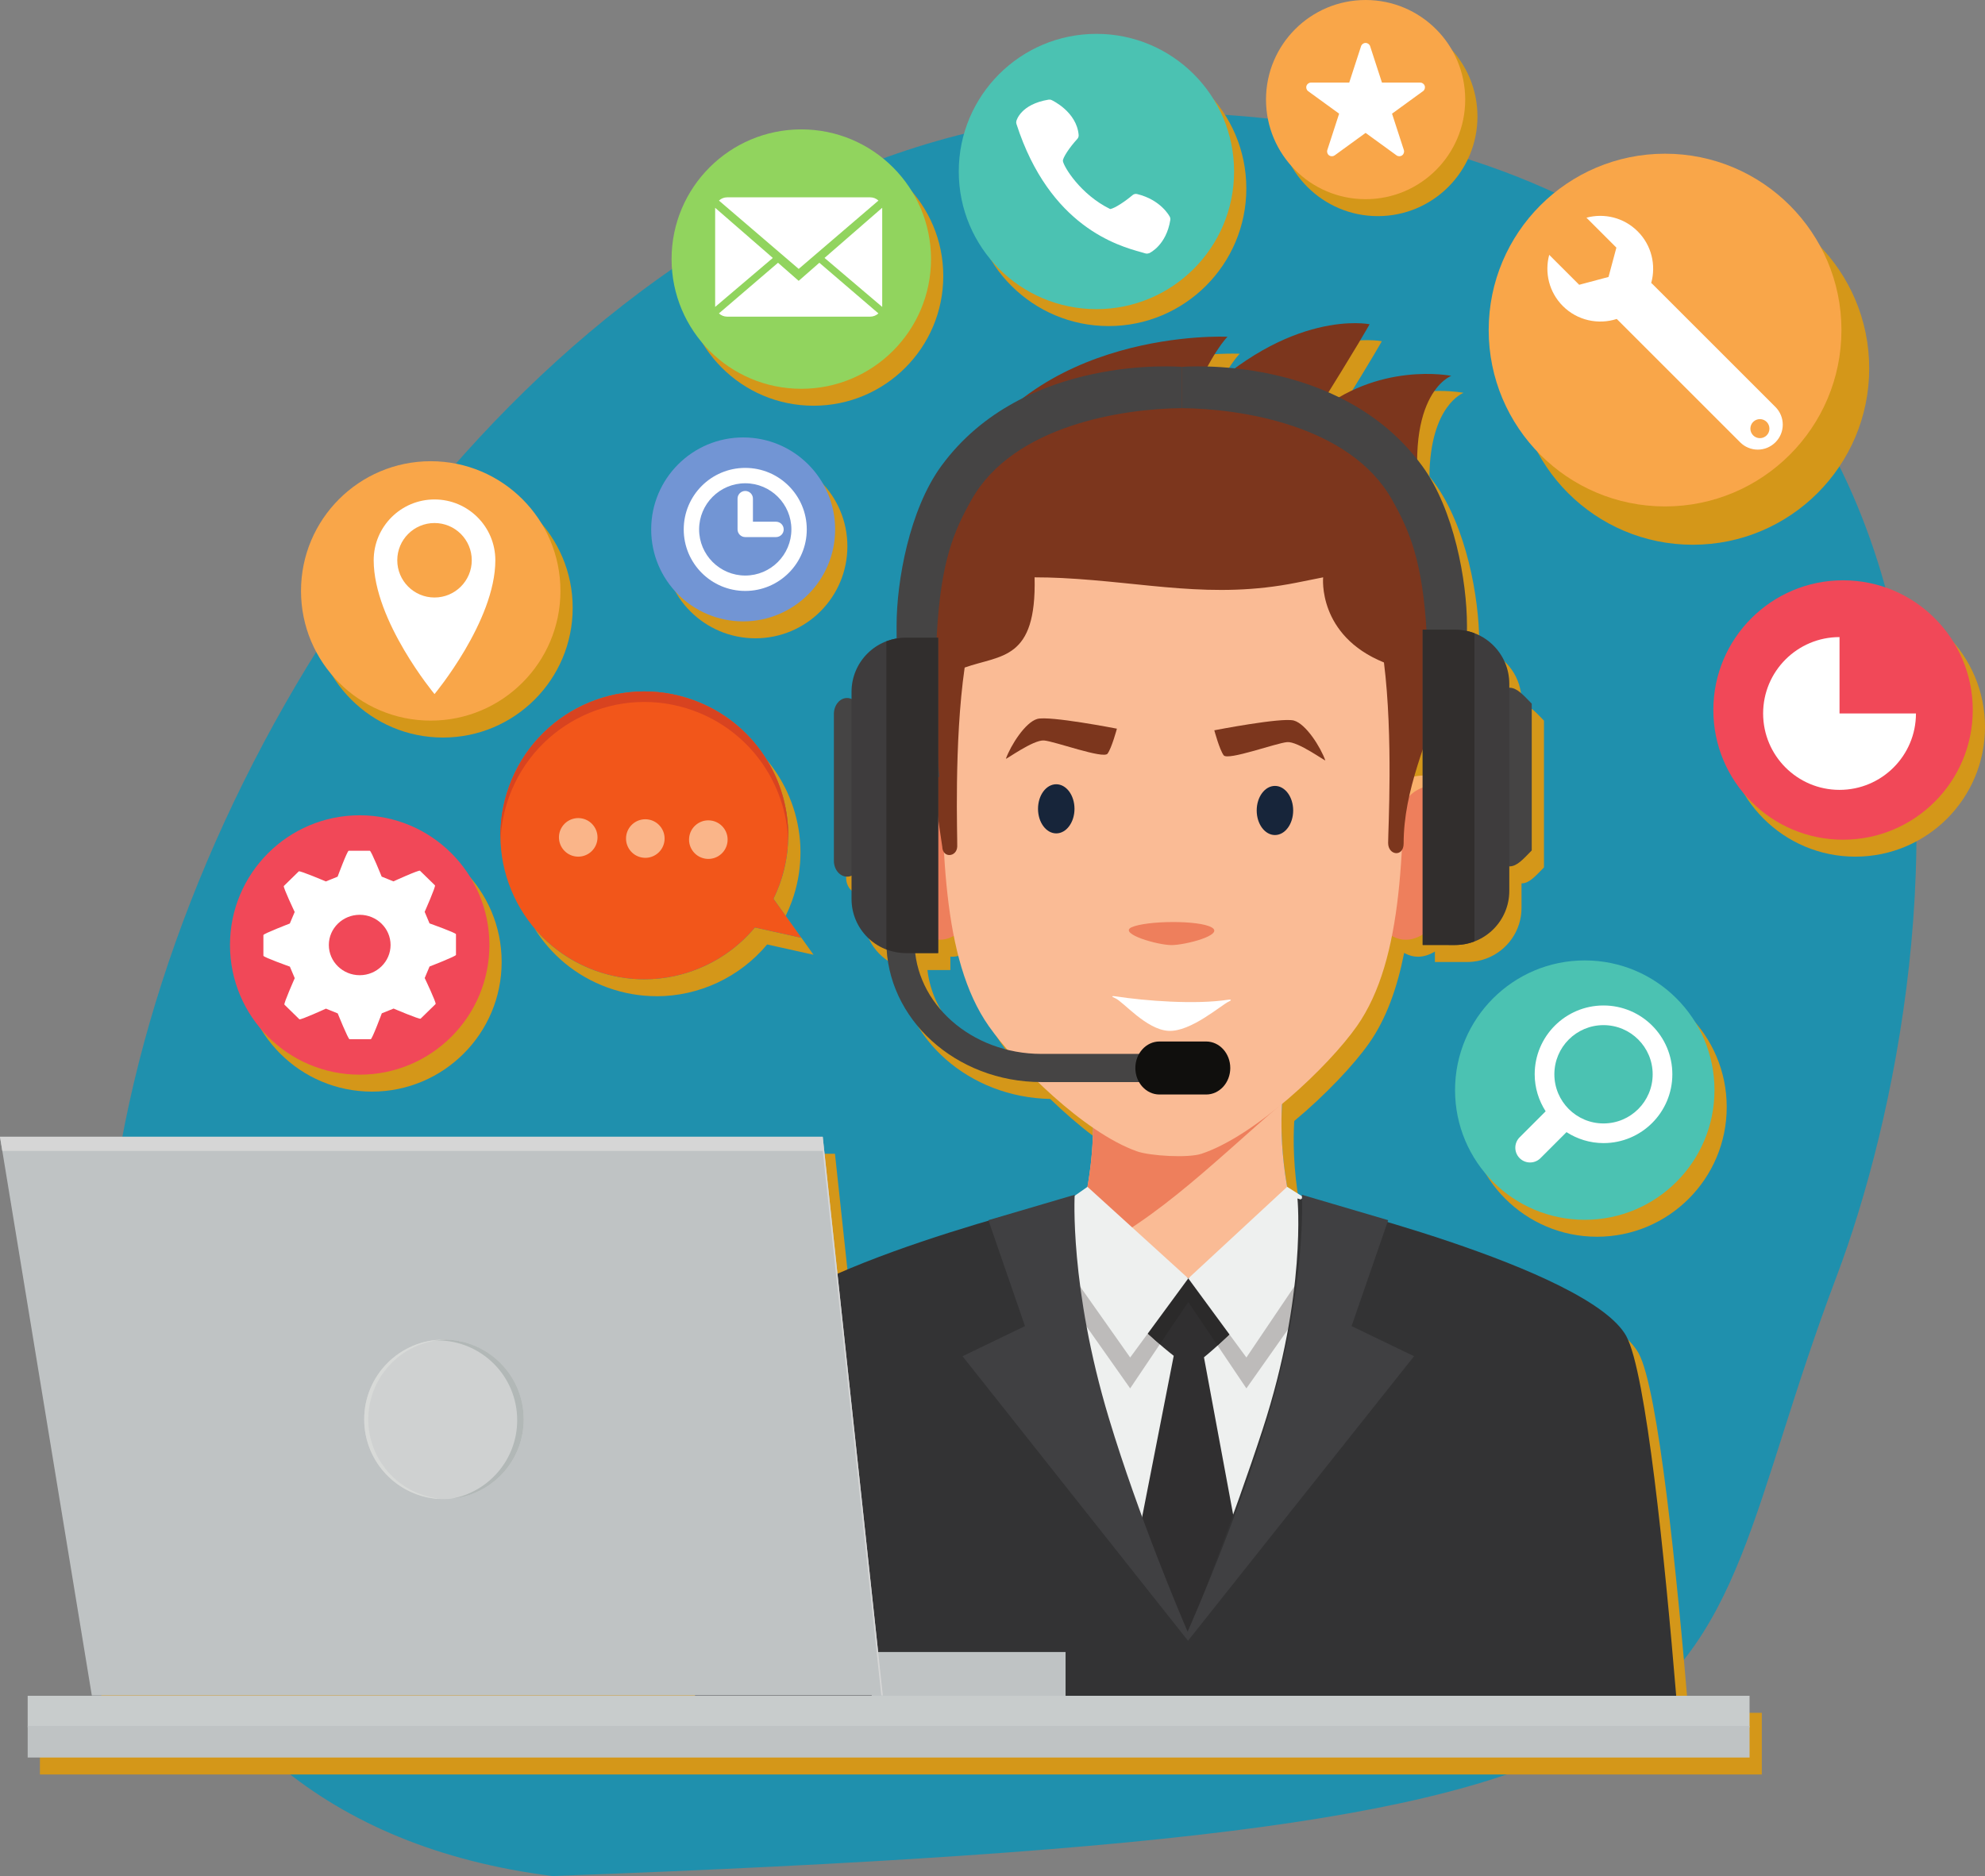 <?xml version="1.0" encoding="UTF-8" standalone="no"?>
<!-- Created with Inkscape (http://www.inkscape.org/) -->

<svg
   width="111.384mm"
   height="105.282mm"
   viewBox="0 0 111.384 105.282"
   version="1.1"
   id="svg2334"
   inkscape:version="1.1 (c68e22c387, 2021-05-23)"
   sodipodi:docname="onsiteremote.svg"
   xmlns:inkscape="http://www.inkscape.org/namespaces/inkscape"
   xmlns:sodipodi="http://sodipodi.sourceforge.net/DTD/sodipodi-0.dtd"
   xmlns="http://www.w3.org/2000/svg"
   xmlns:svg="http://www.w3.org/2000/svg">
  <rect x="0" y="0" width="111.384" height="105.282" fill="#808080" stroke="none"/>
  <sodipodi:namedview
     id="namedview2336"
     pagecolor="#ffffff"
     bordercolor="#666666"
     borderopacity="1.0"
     inkscape:pageshadow="2"
     inkscape:pageopacity="0.0"
     inkscape:pagecheckerboard="0"
     inkscape:document-units="mm"
     showgrid="false"
     inkscape:snap-global="false"
     fit-margin-top="0"
     fit-margin-left="0"
     fit-margin-right="0"
     fit-margin-bottom="0"
     inkscape:zoom="1.377023"
     inkscape:cx="272.68971"
     inkscape:cy="184.09279"
     inkscape:window-width="1920"
     inkscape:window-height="1054"
     inkscape:window-x="0"
     inkscape:window-y="0"
     inkscape:window-maximized="1"
     inkscape:current-layer="layer1" />
  <defs
     id="defs2331">
    <inkscape:path-effect
       effect="skeletal"
       id="path-effect3433"
       is_visible="true"
       lpeversion="1"
       pattern="M 0,4.992 C 0,2.236 2.236,0 4.992,0 c 2.756,0 4.992,2.236 4.992,4.992 0,2.756 -2.236,4.992 -4.992,4.992 C 2.236,9.984 0,7.748 0,4.992 Z"
       copytype="single_stretched"
       prop_scale="1"
       scale_y_rel="false"
       spacing="0"
       normal_offset="0"
       tang_offset="0"
       prop_units="false"
       vertical_pattern="false"
       hide_knot="false"
       fuse_tolerance="0" />
    <clipPath
       clipPathUnits="userSpaceOnUse"
       id="clipPath780">
      <path
         d="m 3929.21,2438.4 h -34.05 34.05"
         id="path778" />
    </clipPath>
  </defs>
  <g
     inkscape:label="Layer 1"
     inkscape:groupmode="layer"
     id="layer1"
     transform="translate(18.145,-172.918)">
    <path
       style="fill:#1f90ad;fill-opacity:1;stroke:none;stroke-width:0.265px;stroke-linecap:butt;stroke-linejoin:miter;stroke-opacity:1"
       d="m 47.135,179.193 c -50.974,-1.365 -85.387,92.561 -34.281,99.007 71.01,-2.618 62.371,-8.045 72.046,-33.619 6.651,-17.578 13.208,-64.023 -37.766,-65.388 z"
       id="path3431"
       sodipodi:nodetypes="zcsz" />
    <g
       id="g3297"
       transform="translate(-182.391,123.256)">
      <path
         d="m 263.106,149.244 h -96.62 v -3.464 h 37.447 l 0.001,-0.018 h -33.85 l -5.022,-30.562 h -1.5e-4 l -0.13,-0.791 h 46.166 l 0.827,7.686 c 2.693,-1.182 5.909,-2.226 8.477,-2.981 l -0.008,-0.025 4.553,-1.341 c -0.049,0.195 -0.102,0.393 -0.158,0.593 l -2.577,1.505 1.31,1.859 c -0.24,0.501 -0.508,1.006 -0.805,1.514 -7.1e-4,9.9e-4 -7.1e-4,9.9e-4 -0.001,0.002 -0.003,0.005 -0.006,0.011 -0.01,0.016 -10e-4,0.002 -0.003,0.006 -0.005,0.008 -0.002,0.003 -0.004,0.007 -0.006,0.011 -0.876,1.488 -2.008,2.99 -3.47,4.437 -3.6e-4,2.8e-4 -3.6e-4,2.8e-4 -3.6e-4,2.8e-4 -0.008,0.008 -0.015,0.015 -0.023,0.023 v 0 0 l 8.504,10.274 -0.625,3.191 3.788,2.274 3.78,-2.274 -0.596,-3.215 8.484,-10.25 v 0 c -0.008,-0.008 -0.015,-0.015 -0.023,-0.023 0,-4.3e-4 -7e-4,-7.1e-4 -7e-4,-10e-4 -1.784,-1.767 -3.078,-3.616 -4.014,-5.42 -3.5e-4,-0.001 -0.001,-0.002 -0.001,-0.003 -0.003,-0.006 -0.007,-0.013 -0.01,-0.02 -7.1e-4,-0.001 -10e-4,-0.002 -10e-4,-0.003 -0.004,-0.007 -0.007,-0.013 -0.01,-0.019 -0.003,-0.005 -0.005,-0.011 -0.008,-0.016 -7e-4,-10e-4 -0.001,-0.003 -0.002,-0.004 -0.003,-0.006 -0.006,-0.012 -0.009,-0.017 -3.6e-4,-4.3e-4 -3.6e-4,-7.1e-4 -7.1e-4,-0.001 -0.067,-0.13 -0.132,-0.261 -0.195,-0.391 l 1.375,-1.95 -2.712,-1.583 c -0.014,-0.05 -0.028,-0.1 -0.041,-0.15 l -3.6e-4,3.9e-4 c -0.762,-2.823 -0.778,-5.214 -0.697,-6.531 0,-3.5e-4 3.6e-4,-7.1e-4 7.1e-4,-7.1e-4 0.043,-0.695 0.111,-1.094 0.111,-1.094 v 0 0 h -4.906 -1.044 -4.906 v 0 0 0 c 0.001,0.006 0.196,1.126 0.129,2.911 -0.831,-0.628 -1.647,-1.342 -2.394,-2.066 -4.542,-0.09 -8.236,-3.35 -8.492,-7.433 l -0.014,-0.005 -0.001,-7.1e-4 c -1.142,-0.435 -1.955,-1.538 -1.955,-2.833 v -1.308 c -0.079,0.035 -0.164,0.056 -0.253,0.056 -0.408,0 -0.737,-0.4 -0.737,-0.893 V 90.68 c 0,-0.495 0.329,-0.895 0.737,-0.895 0.089,0 0.174,0.022 0.253,0.057 v -0.405 c 0,-1.295 0.812,-2.397 1.955,-2.833 l 0.001,-3.53e-4 c 0.083,-0.031 0.167,-0.06 0.253,-0.084 l 0.012,-0.003 c 0.082,-0.023 0.164,-0.043 0.248,-0.059 l 0.058,-0.009 c -3.6e-4,-0.24 -3.6e-4,-0.479 -3.6e-4,-0.73 0,-2.494 0.721,-6.508 2.51,-8.955 1.3,-1.779 2.935,-2.997 4.614,-3.829 4.207,-3.197 9.589,-3.428 11.059,-3.428 0.249,0 0.385,0.007 0.385,0.007 0,0 -0.452,0.439 -1.117,1.668 0.436,0.012 0.955,0.043 1.532,0.104 3.002,-2.205 5.504,-2.535 6.735,-2.535 0.528,0 0.823,0.061 0.823,0.061 0,0 -0.503,0.914 -2.31,3.821 0.2,0.087 0.399,0.179 0.599,0.277 1.864,-1.087 3.719,-1.31 4.927,-1.31 0.841,0 1.369,0.108 1.369,0.108 0,0 -1.871,0.68 -1.915,4.69 0.095,0.121 0.192,0.24 0.284,0.366 1.789,2.448 2.511,6.461 2.511,8.955 0,0.105 0,0.203 0,0.307 0.05,0.011 0.1,0.024 0.149,0.038 l 0.017,0.004 c 0.085,0.024 0.167,0.052 0.248,0.083 l 0.006,0.002 v 3.53e-4 c 1.142,0.436 1.954,1.538 1.954,2.833 v 0.225 l 0.013,-0.001 c 0.421,0 0.764,0.399 1.247,0.893 v 8.238 c -0.483,0.493 -0.827,0.894 -1.247,0.894 l -0.013,-0.001 v 1.379 c 0,1.295 -0.812,2.398 -1.954,2.833 v 7.1e-4 l -0.006,0.002 c -0.081,0.03 -0.163,0.058 -0.247,0.082 l -0.019,0.005 c -0.08,0.022 -0.161,0.042 -0.243,0.058 l -0.081,0.012 c -0.064,0.01 -0.128,0.021 -0.194,0.028 -0.096,0.009 -0.193,0.015 -0.291,0.015 h -1.825 v -0.588 c -0.307,0.187 -0.627,0.292 -0.95,0.292 -0.237,0 -0.476,-0.057 -0.714,-0.181 l -0.062,-0.035 c -0.389,1.967 -0.999,3.69 -1.963,5.064 -0.857,1.22 -2.45,2.911 -4.204,4.37 -0.061,1.021 -0.061,2.665 0.289,4.65 l 0.83,0.524 c -0.002,-0.049 -0.004,-0.078 -0.004,-0.078 l 4.843,1.426 -0.036,0.104 c 4.937,1.464 12.049,3.945 13.403,6.411 1.103,2.008 2.157,12.507 2.798,20.176 h 4.113 v 1.695 0.074 1.695 m -46.819,-45.146 c 0.301,2.603 2.4,4.737 5.172,5.423 -0.411,-0.477 -0.766,-0.927 -1.044,-1.322 -0.963,-1.374 -1.573,-3.098 -1.962,-5.068 l -0.069,0.039 c -0.238,0.124 -0.477,0.179 -0.714,0.179 -0.032,0 -0.064,-0.001 -0.096,-0.003 v 0.752 h -1.288 m 28.477,-11.412 c -0.169,0.5 -0.33,1.002 -0.474,1.507 0.141,-0.028 0.3,-0.049 0.474,-0.055 v -1.452"
         style="fill:#d49719;fill-opacity:1;fill-rule:nonzero;stroke:none;stroke-width:0.035"
         id="path586" />
      <path
         d="m 201.087,105.568 c -0.912,0 -1.839,-0.156 -2.746,-0.484 -1.778,-0.643 -3.191,-1.846 -4.113,-3.337 0.882,1.049 2.044,1.887 3.425,2.387 0.907,0.328 1.835,0.484 2.747,0.484 2.391,0 4.676,-1.07 6.206,-2.907 l 2.603,0.579 -1.562,-2.187 c 0.128,-0.262 0.244,-0.532 0.345,-0.813 0.872,-2.409 0.527,-4.963 -0.72,-6.987 0.051,0.061 0.101,0.122 0.15,0.185 l 0.059,0.077 c 0.11,0.143 0.215,0.288 0.315,0.437 l 0.021,0.031 c 0.104,0.157 0.2,0.318 0.293,0.481 l 0.051,0.091 c 0.09,0.164 0.175,0.33 0.254,0.5 l 0.019,0.045 c 0.074,0.164 0.143,0.33 0.207,0.498 l 0.028,0.072 c 0.065,0.176 0.122,0.354 0.175,0.534 l 0.024,0.087 c 0.103,0.37 0.179,0.748 0.228,1.131 l 0.012,0.089 c 0.022,0.191 0.038,0.381 0.047,0.574 l 0.002,0.055 c 0.007,0.188 0.008,0.377 0.001,0.567 l 3.6e-4,0.033 -7.1e-4,-0.008 c -0.029,0.82 -0.183,1.648 -0.478,2.461 -0.101,0.28 -0.217,0.551 -0.345,0.813 l 1.561,2.187 -2.603,-0.579 c -1.531,1.837 -3.815,2.907 -6.206,2.907"
         style="fill:#d49719;fill-opacity:1;fill-rule:nonzero;stroke:none;stroke-width:0.035"
         id="path588-3" />
      <path
         d="m 206.634,85.483 c -2.85,0 -5.16,-2.311 -5.16,-5.161 0,-2.85 2.31,-5.161 5.16,-5.161 2.85,0 5.161,2.31 5.161,5.161 0,2.85 -2.31,5.161 -5.161,5.161"
         style="fill:#d49719;fill-opacity:1;fill-rule:nonzero;stroke:none;stroke-width:0.035"
         id="path592-7" />
      <path
         d="m 253.858,119.067 c -4.02,0 -7.279,-3.259 -7.279,-7.279 0,-4.02 3.259,-7.278 7.279,-7.278 4.02,0 7.279,3.258 7.279,7.278 0,4.02 -3.259,7.279 -7.279,7.279"
         style="fill:#d49719;fill-opacity:1;fill-rule:nonzero;stroke:none;stroke-width:0.035"
         id="path594-5" />
      <path
         d="m 185.117,110.923 c -4.02,0 -7.279,-3.258 -7.279,-7.278 0,-4.02 3.259,-7.279 7.279,-7.279 4.02,0 7.278,3.259 7.278,7.279 0,4.02 -3.259,7.278 -7.278,7.278"
         style="fill:#d49719;fill-opacity:1;fill-rule:nonzero;stroke:none;stroke-width:0.035"
         id="path596-3" />
      <path
         d="m 268.352,97.737 c -4.02,0 -7.279,-3.259 -7.279,-7.279 0,-4.02 3.259,-7.279 7.279,-7.279 4.02,0 7.278,3.259 7.278,7.279 0,4.02 -3.258,7.279 -7.278,7.279"
         style="fill:#d49719;fill-opacity:1;fill-rule:nonzero;stroke:none;stroke-width:0.035"
         id="path598-5" />
      <path
         d="m 189.102,91.053 c -4.02,0 -7.279,-3.259 -7.279,-7.279 0,-4.02 3.259,-7.279 7.279,-7.279 4.02,0 7.279,3.259 7.279,7.279 0,4.02 -3.259,7.279 -7.279,7.279"
         style="fill:#d49719;fill-opacity:1;fill-rule:nonzero;stroke:none;stroke-width:0.035"
         id="path600-6" />
      <path
         d="m 241.561,61.791 c -3.087,0 -5.589,-2.503 -5.589,-5.589 0,-3.087 2.502,-5.589 5.589,-5.589 3.087,0 5.589,2.502 5.589,5.589 0,3.086 -2.502,5.589 -5.589,5.589"
         style="fill:#d49719;fill-opacity:1;fill-rule:nonzero;stroke:none;stroke-width:0.035"
         id="path602-2" />
      <path
         d="m 226.456,67.961 c -4.266,0 -7.724,-3.459 -7.724,-7.724 0,-4.266 3.459,-7.725 7.724,-7.725 4.266,0 7.725,3.459 7.725,7.725 0,4.266 -3.459,7.724 -7.725,7.724"
         style="fill:#d49719;fill-opacity:1;fill-rule:nonzero;stroke:none;stroke-width:0.035"
         id="path606-1" />
      <path
         d="m 209.897,72.431 c -4.02,0 -7.279,-3.259 -7.279,-7.279 0,-4.02 3.259,-7.279 7.279,-7.279 4.02,0 7.279,3.259 7.279,7.279 0,4.02 -3.259,7.279 -7.279,7.279"
         style="fill:#d49719;fill-opacity:1;fill-rule:nonzero;stroke:none;stroke-width:0.035"
         id="path608-2" />
      <path
         d="m 236.298,110.488 h -10.856 c 0,0 1.657,9.43 -6.239,17.228 l 11.145,13.465 h 1.044 l 11.145,-13.465 c -7.897,-7.797 -6.239,-17.228 -6.239,-17.228"
         style="fill:#fabb95;fill-opacity:1;fill-rule:nonzero;stroke:none;stroke-width:0.035"
         id="path610-7" />
      <path
         d="m 236.298,110.488 h -10.856 c 0,0 0.803,4.595 -1.394,10.021 4.535,-1.77 8.148,-5.501 12.138,-8.927 0.043,-0.695 0.111,-1.094 0.111,-1.094"
         style="fill:#ee7f5c;fill-opacity:1;fill-rule:nonzero;stroke:none;stroke-width:0.035"
         id="path612-0" />
      <path
         d="m 224.856,118.113 c -0.803,2.973 -2.433,6.423 -5.653,9.602 l 11.145,13.465 h 1.043 l 11.145,-13.465 c -3.22,-3.179 -4.851,-6.63 -5.654,-9.602 l -5.958,3.291 -6.068,-3.291"
         style="fill:#eef0ef;fill-opacity:1;fill-rule:nonzero;stroke:none;stroke-width:0.035"
         id="path614-9" />
      <path
         d="m 224.856,118.113 c -0.803,2.973 5.251,7.636 5.251,7.636 l -3.025,15.431 3.788,2.274 3.78,-2.274 -2.846,-15.347 c 0,0 5.883,-4.748 5.08,-7.721 l -5.958,3.291 -6.068,-3.291"
         style="fill:#302f30;fill-opacity:1;fill-rule:nonzero;stroke:none;stroke-width:0.035"
         id="path616-3" />
      <path
         d="m 238.26,121.797 c -0.592,-1.217 -1.024,-2.408 -1.337,-3.534 l 2.712,1.583 -1.375,1.95 m -14.738,-0.092 -1.31,-1.859 2.577,-1.505 c -0.198,0.7 -0.442,1.426 -0.742,2.167 0.001,-2.8e-4 0.002,-9.5e-4 0.004,-0.001 -0.16,0.395 -0.336,0.795 -0.529,1.197"
         style="fill:#ac7c21;fill-opacity:1;fill-rule:nonzero;stroke:none;stroke-width:0.035"
         id="path618-6" />
      <path
         d="m 230.924,121.405 5.547,-3.406 0.301,0.175 -5.848,3.23 m 0,0 -4.138,-2.244 c 0.082,-0.048 0.163,-0.097 0.244,-0.146 l 3.894,2.39"
         style="fill:#c9957b;fill-opacity:1;fill-rule:nonzero;stroke:none;stroke-width:0.035"
         id="path620-0" />
      <path
         d="m 224.048,120.509 c 0.3,-0.741 0.544,-1.467 0.742,-2.167 l 0.004,-0.002 c -0.198,0.701 -0.441,1.426 -0.742,2.168 -10e-4,4.2e-4 -0.002,0.001 -0.004,0.001 m 2.739,-1.348 -1.762,-0.956 0.352,-0.206 1.654,1.015 c -0.081,0.05 -0.162,0.098 -0.244,0.146"
         style="fill:#c16952;fill-opacity:1;fill-rule:nonzero;stroke:none;stroke-width:0.035"
         id="path622-6" />
      <path
         d="m 234.185,127.577 -1.617,-2.404 c 1.532,-1.379 4.794,-4.625 4.348,-6.915 l 0.007,0.004 c 0.313,1.125 0.745,2.316 1.337,3.534 l -4.075,5.78 m -6.523,0 -4.14,-5.872 c 0.193,-0.403 0.369,-0.802 0.529,-1.197 0.3,-0.742 0.544,-1.467 0.742,-2.168 l 0.017,-0.01 c -0.361,2.286 2.957,5.437 4.516,6.776 l -1.663,2.471"
         style="fill:#bdbbba;fill-opacity:1;fill-rule:nonzero;stroke:none;stroke-width:0.035"
         id="path624-2" />
      <path
         d="m 232.568,125.173 -1.644,-2.444 -1.599,2.376 c -1.559,-1.339 -4.877,-4.49 -4.516,-6.776 l 0.214,-0.125 5.9,3.2 5.848,-3.23 0.144,0.084 c 0.446,2.29 -2.816,5.536 -4.348,6.915"
         style="fill:#2b2a2a;fill-opacity:1;fill-rule:nonzero;stroke:none;stroke-width:0.035"
         id="path626-6" />
      <path
         d="m 230.924,121.405 3.261,4.439 5.216,-7.731 -2.93,-1.847 -5.547,5.139"
         style="fill:#eef0ef;fill-opacity:1;fill-rule:nonzero;stroke:none;stroke-width:0.035"
         id="path628-1" />
      <path
         d="m 230.924,121.405 -3.261,4.439 -5.315,-7.537 2.92,-2.041 5.656,5.139"
         style="fill:#eef0ef;fill-opacity:1;fill-rule:nonzero;stroke:none;stroke-width:0.035"
         id="path630-8" />
      <path
         d="m 255.508,124.653 c -2.114,-3.848 -18.257,-7.734 -18.257,-7.734 0,0.002 0.001,0.027 0.002,0.06 l -0.202,-0.059 c 3.5e-4,0.02 0.531,5.345 -1.954,12.956 -0.824,2.524 -1.751,5.086 -2.556,7.227 -0.317,0.842 -1.618,4.349 -1.618,4.349 0,0 -1.597,-3.507 -1.913,-4.349 -0.805,-2.141 -1.732,-4.703 -2.557,-7.227 -2.485,-7.611 -1.954,-12.936 -1.954,-12.956 l -0.203,0.059 c 0.001,-0.033 0.002,-0.058 0.002,-0.06 0,0 -16.142,3.886 -18.257,7.734 -1.105,2.013 -2.161,12.547 -2.801,20.22 h 27.533 27.533 c -0.64,-7.673 -1.695,-18.207 -2.801,-20.22"
         style="fill:#333334;fill-opacity:1;fill-rule:nonzero;stroke:none;stroke-width:0.035"
         id="path632-7" />
      <path
         d="m 240.087,124.082 2.054,-5.944 -4.843,-1.426 c 0,0 0.304,5.161 -1.919,12.54 -1.671,5.543 -4.147,11.181 -4.492,11.979 -0.344,-0.798 -2.747,-6.436 -4.418,-11.979 -2.224,-7.379 -1.919,-12.54 -1.919,-12.54 l -4.842,1.426 2.053,5.944 -3.505,1.691 12.652,15.967 12.684,-15.967 -3.504,-1.691"
         style="fill:#404042;fill-opacity:1;fill-rule:nonzero;stroke:none;stroke-width:0.035"
         id="path634-9" />
      <path
         d="m 246.661,97.339 c -0.344,2.575 -2.339,5.874 -4.249,4.88 -1.54,-0.803 -2.837,-2.14 -2.495,-4.714 0.342,-2.575 1.691,-3.837 3.734,-4.249 2.204,-0.444 3.35,1.509 3.01,4.083"
         style="fill:#ee7f5c;fill-opacity:1;fill-rule:nonzero;stroke:none;stroke-width:0.035"
         id="path636-2" />
      <path
         d="m 246.055,94.089 c -0.412,-0.511 -2.621,-0.786 -3.261,1.149 l 0.24,-1.825 c 0,0 0.707,-0.334 1.553,-0.199 1.094,0.175 1.468,0.875 1.468,0.875"
         style="fill:#f9b16c;fill-opacity:1;fill-rule:nonzero;stroke:none;stroke-width:0.035"
         id="path638-0" />
      <path
         d="m 213.448,97.339 c 0.34,2.575 2.337,5.874 4.25,4.88 1.537,-0.803 2.835,-2.14 2.493,-4.714 -0.342,-2.575 -1.69,-3.837 -3.735,-4.249 -2.202,-0.444 -3.349,1.509 -3.007,4.083"
         style="fill:#ee7f5c;fill-opacity:1;fill-rule:nonzero;stroke:none;stroke-width:0.035"
         id="path640-2" />
      <path
         d="m 214.053,94.089 c 0.412,-0.511 2.623,-0.786 3.26,1.149 l -0.237,-1.825 c 0,0 -0.709,-0.334 -1.555,-0.199 -1.094,0.175 -1.468,0.875 -1.468,0.875"
         style="fill:#f9b16c;fill-opacity:1;fill-rule:nonzero;stroke:none;stroke-width:0.035"
         id="path642-3" />
      <path
         d="m 230.059,75.897 c -7.166,0 -12.975,4.626 -12.975,14.246 0,7.166 5.809,12.975 12.975,12.975 7.166,0 12.975,-5.81 12.975,-12.975 0,-9.418 -5.809,-14.246 -12.975,-14.246"
         style="fill:#fabb95;fill-opacity:1;fill-rule:nonzero;stroke:none;stroke-width:0.035"
         id="path644-7" />
      <path
         d="m 217.084,90.143 c 0,6.94 0,13.332 2.645,17.104 1.524,2.166 5.336,5.972 8.31,7.025 0.742,0.264 2.874,0.386 3.619,0.141 2.999,-0.99 7.135,-4.896 8.729,-7.167 2.647,-3.772 2.647,-10.165 2.647,-17.104 h -25.95"
         style="fill:#fabb95;fill-opacity:1;fill-rule:nonzero;stroke:none;stroke-width:0.035"
         id="path646-5" />
      <path
         d="m 227.714,101.712 c 0.831,-0.393 3.824,-0.423 4.531,0 0.707,0.424 -1.496,0.988 -2.266,0.988 -0.769,0 -2.931,-0.624 -2.266,-0.988"
         style="fill:#ee7f5c;fill-opacity:1;fill-rule:nonzero;stroke:none;stroke-width:0.035"
         id="path648-9" />
      <path
         d="m 220.69,92.238 c -0.032,0.087 1.531,-1.071 2.14,-1.021 0.608,0.05 3.327,1.05 3.562,0.742 0.233,-0.308 0.527,-1.404 0.527,-1.404 0,0 -3.794,-0.74 -4.471,-0.546 -0.676,0.194 -1.486,1.482 -1.758,2.23"
         style="fill:#7c361d;fill-opacity:1;fill-rule:nonzero;stroke:none;stroke-width:0.035"
         id="path650-2" />
      <path
         d="m 222.492,95.053 c 0,0.76 0.457,1.378 1.023,1.378 0.566,0 1.024,-0.618 1.024,-1.378 0,-0.762 -0.459,-1.379 -1.024,-1.379 -0.566,0 -1.023,0.617 -1.023,1.379"
         style="fill:#17253a;fill-opacity:1;fill-rule:nonzero;stroke:none;stroke-width:0.035"
         id="path652-2" />
      <path
         d="m 238.612,92.33 c 0.032,0.087 -1.531,-1.072 -2.14,-1.021 -0.609,0.049 -3.327,1.049 -3.561,0.741 -0.233,-0.308 -0.527,-1.404 -0.527,-1.404 0,0 3.794,-0.74 4.471,-0.546 0.676,0.194 1.486,1.482 1.757,2.231"
         style="fill:#7c361d;fill-opacity:1;fill-rule:nonzero;stroke:none;stroke-width:0.035"
         id="path654-8" />
      <path
         d="m 236.81,95.146 c 0,0.76 -0.457,1.378 -1.023,1.378 -0.566,0 -1.024,-0.618 -1.024,-1.378 0,-0.762 0.459,-1.379 1.024,-1.379 0.566,0 1.023,0.617 1.023,1.379"
         style="fill:#17253a;fill-opacity:1;fill-rule:nonzero;stroke:none;stroke-width:0.035"
         id="path656-9" />
      <path
         d="m 233.148,105.768 c -1.83,0.28 -4.634,0.064 -6.298,-0.191 -0.207,-0.032 -0.288,-0.006 -0.028,0.103 0.459,0.194 1.735,1.76 2.989,1.832 1.253,0.072 2.969,-1.457 3.399,-1.65 0.181,-0.082 0.104,-0.12 -0.061,-0.095"
         style="fill:#ffffff;fill-opacity:1;fill-rule:nonzero;stroke:none;stroke-width:0.035"
         id="path658-7" />
      <path
         d="m 245.916,84.509 c 0.057,-2.171 -0.646,-3.942 -1.796,-5.462 -1.345,-7.241 1.563,-8.292 1.563,-8.292 0,0 -4.124,-0.845 -7.681,2.184 2.454,-3.912 3.096,-5.08 3.096,-5.08 0,0 -4.461,-0.927 -9.801,4.409 -0.08,-0.006 -0.158,-0.007 -0.237,-0.012 1.147,-2.811 2.065,-3.696 2.065,-3.696 0,0 -11.07,-0.544 -15.241,8.037 -0.32,0.658 -0.589,1.322 -0.817,1.99 -1.139,2.062 -1.663,4.592 -1.384,7.542 0.394,4.15 1.435,11.044 1.435,11.044 0.019,0.67 0.815,0.593 0.841,0 0.018,-0.424 -0.194,-5.818 0.417,-10.048 2.048,-0.726 4.038,-0.389 3.924,-5.063 0.518,0 1.026,0.014 1.523,0.038 4.737,0.237 8.427,1.211 13.175,0.261 l 1.493,-0.299 c 0,0 -0.328,3.259 3.412,4.777 0.525,4.192 0.235,9.396 0.235,10.13 0,0.706 0.87,0.806 0.87,0.029 0,-3.016 1.334,-5.761 2.196,-8.597 0.319,-0.815 0.581,-1.671 0.593,-2.555 0.064,-0.441 0.107,-0.887 0.118,-1.338"
         style="fill:#7c361d;fill-opacity:1;fill-rule:nonzero;stroke:none;stroke-width:0.035"
         id="path660-3" />
      <path
         d="m 215.563,102.499 v -7.099 h -1.58 v 7.099 c 0,4.349 3.901,7.888 8.698,7.888 h 7.936 v -1.581 h -7.936 c -3.924,0 -7.118,-2.83 -7.118,-6.307"
         style="fill:#454444;fill-opacity:1;fill-rule:nonzero;stroke:none;stroke-width:0.035"
         id="path662-6" />
      <path
         d="m 217.066,75.812 c -1.79,2.448 -2.51,6.461 -2.51,8.955 0,5.314 0.057,8.383 0.057,8.383 l 2.339,0.119 c 0,0 -0.362,-3.936 -0.139,-7.988 0.225,-4.123 0.955,-5.814 1.948,-7.574 2.367,-4.209 8.549,-5.111 11.8,-5.14 V 70.252 c 0,0 -8.865,-0.772 -13.495,5.56"
         style="fill:#454444;fill-opacity:1;fill-rule:nonzero;stroke:none;stroke-width:0.035"
         id="path664-1" />
      <path
         d="m 230.561,70.252 v 2.315 c 3.248,0.029 9.427,0.931 11.797,5.14 0.992,1.76 1.721,3.451 1.948,7.574 0.224,4.053 -0.141,7.988 -0.141,7.988 l 2.342,-0.119 c 0,0 0.055,-3.069 0.055,-8.383 0,-2.494 -0.722,-6.508 -2.511,-8.955 -4.627,-6.332 -13.491,-5.56 -13.491,-5.56"
         style="fill:#454444;fill-opacity:1;fill-rule:nonzero;stroke:none;stroke-width:0.035"
         id="path666-2" />
      <path
         d="m 211.776,88.834 c -0.408,0 -0.738,0.4 -0.738,0.895 v 8.237 c 0,0.493 0.33,0.893 0.738,0.893 0.411,0 0.742,-0.4 0.742,-0.893 v -8.237 c 0,-0.495 -0.331,-0.895 -0.742,-0.895"
         style="fill:#454444;fill-opacity:1;fill-rule:nonzero;stroke:none;stroke-width:0.035"
         id="path668-9" />
      <path
         d="m 248.949,88.257 c -0.424,0 -0.766,0.4 -0.766,0.893 v 8.238 c 0,0.493 0.342,0.894 0.766,0.894 0.421,0 0.764,-0.4 1.247,-0.894 v -8.238 c -0.483,-0.494 -0.827,-0.893 -1.247,-0.893"
         style="fill:#454444;fill-opacity:1;fill-rule:nonzero;stroke:none;stroke-width:0.035"
         id="path670-3" />
      <path
         d="m 216.888,85.451 h -1.825 c -1.676,0 -3.035,1.359 -3.035,3.035 v 11.626 c 0,1.676 1.359,3.035 3.035,3.035 h 1.825 V 85.451"
         style="fill:#3e3c3d;fill-opacity:1;fill-rule:nonzero;stroke:none;stroke-width:0.035"
         id="path672-1" />
      <path
         d="m 215.063,85.451 c -0.381,0 -0.744,0.073 -1.08,0.201 v 17.292 c 0.336,0.128 0.699,0.202 1.08,0.202 h 1.825 V 85.451 h -1.825"
         style="fill:#312e2d;fill-opacity:1;fill-rule:nonzero;stroke:none;stroke-width:0.035"
         id="path674-9" />
      <path
         d="m 244.077,84.999 h 1.825 c 1.676,0 3.035,1.359 3.035,3.035 v 11.625 c 0,1.676 -1.359,3.035 -3.035,3.035 H 244.077 V 84.999"
         style="fill:#3e3c3d;fill-opacity:1;fill-rule:nonzero;stroke:none;stroke-width:0.035"
         id="path676-4" />
      <path
         d="m 245.901,84.999 c 0.381,0 0.744,0.073 1.08,0.201 v 17.293 c -0.336,0.128 -0.699,0.201 -1.08,0.201 H 244.077 V 84.999 h 1.825"
         style="fill:#312e2d;fill-opacity:1;fill-rule:nonzero;stroke:none;stroke-width:0.035"
         id="path678-7" />
      <path
         d="m 231.926,108.11 h -2.618 c -0.748,0 -1.354,0.666 -1.354,1.488 0,0.823 0.606,1.487 1.354,1.487 h 2.618 c 0.747,0 1.354,-0.665 1.354,-1.487 0,-0.822 -0.606,-1.488 -1.354,-1.488"
         style="fill:#100f0d;fill-opacity:1;fill-rule:nonzero;stroke:none;stroke-width:0.035"
         id="path680-8" />
      <path
         d="m 209.21,102.289 -1.562,-2.187 c 0.128,-0.262 0.244,-0.532 0.345,-0.813 1.518,-4.193 -0.651,-8.822 -4.844,-10.34 -4.193,-1.517 -8.823,0.652 -10.34,4.845 -1.518,4.193 0.651,8.822 4.844,10.34 3.285,1.189 6.839,0.114 8.953,-2.423 l 2.603,0.579"
         style="fill:#f2561a;fill-opacity:1;fill-rule:nonzero;stroke:none;stroke-width:0.035"
         id="path682-4" />
      <path
         d="m 192.81,94.384 c 1.518,-4.193 6.147,-6.362 10.34,-4.845 3.187,1.154 5.205,4.106 5.322,7.298 0.126,-3.412 -1.939,-6.663 -5.322,-7.888 -4.193,-1.517 -8.823,0.652 -10.34,4.845 -0.364,1.005 -0.515,2.036 -0.478,3.043 0.03,-0.817 0.185,-1.644 0.478,-2.453"
         style="fill:#d84320;fill-opacity:1;fill-rule:nonzero;stroke:none;stroke-width:0.035"
         id="path684-5" />
      <path
         d="m 196.693,97.737 c -0.006,0 -0.013,0 -0.019,-3.53e-4 -0.597,-0.01 -1.073,-0.503 -1.064,-1.101 0.011,-0.591 0.494,-1.063 1.082,-1.063 0.006,0 0.013,0 0.019,3.53e-4 0.597,0.01 1.073,0.503 1.063,1.101 -0.01,0.591 -0.493,1.063 -1.082,1.063"
         style="fill:#fab589;fill-opacity:1;fill-rule:nonzero;stroke:none;stroke-width:0.035"
         id="path686-0" />
      <path
         d="m 200.458,97.803 c -0.037,0 -0.074,-0.002 -0.112,-0.006 -0.594,-0.061 -1.027,-0.592 -0.966,-1.187 0.057,-0.557 0.527,-0.972 1.075,-0.972 0.037,0 0.074,0.002 0.112,0.006 0.594,0.061 1.027,0.592 0.966,1.187 -0.057,0.557 -0.527,0.972 -1.075,0.972"
         style="fill:#fab589;fill-opacity:1;fill-rule:nonzero;stroke:none;stroke-width:0.035"
         id="path688-3" />
      <path
         d="m 203.995,97.864 c -0.037,0 -0.074,-0.002 -0.112,-0.006 -0.595,-0.061 -1.027,-0.592 -0.967,-1.187 0.057,-0.557 0.527,-0.972 1.076,-0.972 0.037,0 0.074,0.002 0.111,0.006 0.595,0.061 1.028,0.593 0.966,1.187 -0.057,0.557 -0.527,0.972 -1.075,0.972"
         style="fill:#fab589;fill-opacity:1;fill-rule:nonzero;stroke:none;stroke-width:0.035"
         id="path690-6" />
      <path
         d="m 224.038,142.372 h -10.877 v 2.822 h 10.877 v -2.822"
         style="fill:#bfc3c4;fill-opacity:1;fill-rule:nonzero;stroke:none;stroke-width:0.035"
         id="path704-6" />
      <path
         d="m 210.412,113.458 3.372,31.353 H 169.398 l -5.152,-31.353 h 46.166"
         style="fill:#bfc3c4;fill-opacity:1;fill-rule:nonzero;stroke:none;stroke-width:0.035"
         id="path706-1" />
      <path
         d="m 210.412,114.249 3.287,30.562 h 0.085 l -3.372,-31.353 h -46.166 l 0.13,0.791 h 46.036"
         style="fill:#d6d6d6;fill-opacity:1;fill-rule:nonzero;stroke:none;stroke-width:0.035"
         id="path708-5" />
      <path
         d="m 193.633,129.314 c 0,2.473 -2.004,4.476 -4.476,4.476 -2.472,0 -4.475,-2.003 -4.475,-4.476 0,-2.471 2.003,-4.475 4.475,-4.475 2.472,0 4.476,2.004 4.476,4.475"
         style="fill:#cfd1d1;fill-opacity:1;fill-rule:nonzero;stroke:none;stroke-width:0.035"
         id="path710-5" />
      <path
         d="m 189.158,124.839 c -0.253,0 -0.502,0.022 -0.743,0.061 0.123,-0.01 0.249,-0.016 0.376,-0.016 2.471,0 4.476,2.004 4.476,4.476 0,2.219 -1.615,4.06 -3.732,4.415 2.295,-0.192 4.099,-2.114 4.099,-4.461 0,-2.471 -2.004,-4.475 -4.476,-4.475"
         style="fill:#b2b8b7;fill-opacity:1;fill-rule:nonzero;stroke:none;stroke-width:0.035"
         id="path712-4" />
      <path
         d="m 184.912,129.314 c 0,-2.432 1.941,-4.412 4.359,-4.473 -0.037,-2.9e-4 -0.075,-0.002 -0.113,-0.002 -2.472,0 -4.475,2.004 -4.475,4.475 0,2.388 1.87,4.339 4.225,4.47 -0.058,-0.013 -0.115,-0.027 -0.171,-0.041 -2.164,-0.314 -3.825,-2.178 -3.825,-4.428"
         style="fill:#d8dad8;fill-opacity:1;fill-rule:nonzero;stroke:none;stroke-width:0.035"
         id="path714-7" />
      <path
         d="m 189.956,124.933 c 0.048,7e-4 0.094,0.001 0.14,0.004 l -0.035,-0.006 c -0.035,0 -0.07,7e-4 -0.105,0.002"
         style="fill:#d8dad8;fill-opacity:1;fill-rule:nonzero;stroke:none;stroke-width:0.035"
         id="path716-6" />
      <path
         d="M 262.419,146.598 H 165.799 v -1.769 h 96.62 v 1.769"
         style="fill:#c8cccc;fill-opacity:1;fill-rule:nonzero;stroke:none;stroke-width:0.035"
         id="path718-5" />
      <path
         d="M 262.419,148.293 H 165.799 v -1.77 h 96.62 v 1.77"
         style="fill:#bfc3c4;fill-opacity:1;fill-rule:nonzero;stroke:none;stroke-width:0.035"
         id="path720-6" />
      <path
         d="m 211.108,79.372 c 0,2.85 -2.311,5.161 -5.161,5.161 -2.85,0 -5.161,-2.311 -5.161,-5.161 0,-2.85 2.311,-5.161 5.161,-5.161 2.85,0 5.161,2.31 5.161,5.161"
         style="fill:#7295d4;fill-opacity:1;fill-rule:nonzero;stroke:none;stroke-width:0.035"
         id="path722-9" />
      <path
         d="m 206.064,81.961 c -1.428,0 -2.589,-1.162 -2.589,-2.589 0,-1.428 1.161,-2.589 2.589,-2.589 1.428,0 2.589,1.161 2.589,2.589 0,1.427 -1.161,2.589 -2.589,2.589 z m 0,-6.041 c -1.907,0 -3.452,1.546 -3.452,3.453 0,1.906 1.546,3.452 3.452,3.452 1.906,0 3.452,-1.546 3.452,-3.452 0,-1.906 -1.546,-3.453 -3.452,-3.453"
         style="fill:#ffffff;fill-opacity:1;fill-rule:nonzero;stroke:none;stroke-width:0.035"
         id="path724-3" />
      <path
         d="m 208.222,79.372 c 0,0.238 -0.193,0.431 -0.432,0.431 h -1.726 c -0.238,0 -0.432,-0.193 -0.432,-0.431 v -1.727 c 0,-0.238 0.194,-0.431 0.432,-0.431 0.238,0 0.431,0.193 0.431,0.431 v 1.295 h 1.294 c 0.239,0 0.432,0.193 0.432,0.432"
         style="fill:#ffffff;fill-opacity:1;fill-rule:nonzero;stroke:none;stroke-width:0.035"
         id="path726-7" />
      <path
         d="m 260.45,110.838 c 0,4.02 -3.259,7.279 -7.279,7.279 -4.02,0 -7.278,-3.259 -7.278,-7.279 0,-4.02 3.259,-7.278 7.278,-7.278 4.02,0 7.279,3.259 7.279,7.278"
         style="fill:#4bc2b2;fill-opacity:1;fill-rule:nonzero;stroke:none;stroke-width:0.035"
         id="path728-4" />
      <path
         d="m 251.466,109.95 c 0,1.524 1.235,2.759 2.758,2.759 1.523,0 2.758,-1.235 2.758,-2.759 0,-1.523 -1.235,-2.758 -2.758,-2.758 -1.524,0 -2.758,1.235 -2.758,2.758 z m -1.949,3.538 1.46,-1.46 c -0.385,-0.601 -0.615,-1.311 -0.615,-2.078 0,-2.132 1.729,-3.861 3.862,-3.861 2.133,0 3.862,1.729 3.862,3.861 0,2.133 -1.729,3.862 -3.862,3.862 -0.766,0 -1.476,-0.23 -2.077,-0.615 l -1.46,1.46 c -0.323,0.323 -0.847,0.323 -1.17,0 -0.323,-0.323 -0.323,-0.847 0,-1.17"
         style="fill:#ffffff;fill-opacity:1;fill-rule:nonzero;stroke:none;stroke-width:0.035"
         id="path730-5" />
      <path
         d="m 191.708,102.694 c 0,4.02 -3.259,7.278 -7.278,7.278 -4.02,0 -7.279,-3.258 -7.279,-7.278 0,-4.02 3.259,-7.279 7.279,-7.279 4.02,0 7.278,3.259 7.278,7.279"
         style="fill:#f14858;fill-opacity:1;fill-rule:nonzero;stroke:none;stroke-width:0.035"
         id="path732-2" />
      <path
         d="m 186.162,102.694 c 0,0.935 -0.777,1.696 -1.732,1.696 -0.954,0 -1.732,-0.761 -1.732,-1.696 0,-0.934 0.778,-1.694 1.732,-1.694 0.956,0 1.732,0.76 1.732,1.694 z m 2.186,-1.212 -0.273,-0.648 c 0,0 0.635,-1.432 0.578,-1.487 l -0.84,-0.82 c -0.059,-0.057 -1.49,0.597 -1.49,0.597 l -0.661,-0.267 c 0,0 -0.584,-1.451 -0.664,-1.451 h -1.186 c -0.082,0 -0.622,1.455 -0.622,1.455 l -0.66,0.267 c 0,0 -1.462,-0.621 -1.518,-0.566 l -0.839,0.821 c -0.058,0.057 0.609,1.459 0.609,1.459 l -0.273,0.647 c 0,0 -1.483,0.571 -1.483,0.648 v 1.162 c 0,0.081 1.486,0.61 1.486,0.61 l 0.273,0.647 c 0,0 -0.634,1.43 -0.579,1.486 l 0.84,0.822 c 0.057,0.056 1.49,-0.598 1.49,-0.598 l 0.661,0.268 c 0,0 0.583,1.45 0.664,1.45 h 1.186 c 0.083,0 0.623,-1.455 0.623,-1.455 l 0.662,-0.267 c 0,0 1.46,0.622 1.516,0.567 l 0.84,-0.821 c 0.058,-0.057 -0.611,-1.459 -0.611,-1.459 l 0.272,-0.647 c 0,0 1.483,-0.573 1.483,-0.651 v -1.161 c 5.3e-4,-0.08 -1.485,-0.608 -1.485,-0.608"
         style="fill:#ffffff;fill-opacity:1;fill-rule:nonzero;stroke:none;stroke-width:0.035"
         id="path734-5" />
      <path
         d="m 274.943,89.507 c 0,4.02 -3.259,7.279 -7.278,7.279 -4.02,0 -7.279,-3.259 -7.279,-7.279 0,-4.02 3.259,-7.279 7.279,-7.279 4.02,0 7.278,3.259 7.278,7.279"
         style="fill:#f14858;fill-opacity:1;fill-rule:nonzero;stroke:none;stroke-width:0.035"
         id="path736-4" />
      <path
         d="m 267.467,89.702 h 4.289 c 0,2.367 -1.921,4.287 -4.289,4.287 -2.367,0 -4.287,-1.92 -4.287,-4.287 0,-2.367 1.92,-4.287 4.287,-4.287 v 4.287"
         style="fill:#ffffff;fill-opacity:1;fill-rule:nonzero;stroke:none;stroke-width:0.035"
         id="path738-7" />
      <path
         d="m 195.694,82.824 c 0,4.02 -3.259,7.279 -7.279,7.279 -4.02,0 -7.279,-3.259 -7.279,-7.279 0,-4.02 3.259,-7.279 7.279,-7.279 4.02,0 7.279,3.259 7.279,7.279"
         style="fill:#f9a649;fill-opacity:1;fill-rule:nonzero;stroke:none;stroke-width:0.035"
         id="path742-4" />
      <path
         d="m 188.628,83.194 c -1.154,0 -2.09,-0.936 -2.09,-2.09 0,-1.154 0.936,-2.09 2.09,-2.09 1.154,0 2.09,0.936 2.09,2.09 0,1.154 -0.936,2.09 -2.09,2.09 z m 0,-5.503 c -1.885,0 -3.413,1.528 -3.413,3.413 0,3.413 3.413,7.509 3.413,7.509 0,0 3.413,-4.095 3.413,-7.509 0,-1.885 -1.528,-3.413 -3.413,-3.413"
         style="fill:#ffffff;fill-opacity:1;fill-rule:nonzero;stroke:none;stroke-width:0.035"
         id="path744-4" />
      <path
         d="m 246.463,55.251 c 0,3.086 -2.502,5.589 -5.589,5.589 -3.087,0 -5.589,-2.503 -5.589,-5.589 0,-3.087 2.502,-5.589 5.589,-5.589 3.087,0 5.589,2.502 5.589,5.589"
         style="fill:#f9a649;fill-opacity:1;fill-rule:nonzero;stroke:none;stroke-width:0.035"
         id="path746-3" />
      <path
         d="m 244.092,54.78 -1.735,1.261 0.663,2.039 c 0.036,0.11 -0.003,0.231 -0.097,0.3 -0.047,0.034 -0.102,0.051 -0.158,0.051 -0.055,0 -0.11,-0.017 -0.157,-0.051 l -1.735,-1.26 -1.734,1.26 c -0.095,0.068 -0.221,0.068 -0.316,0 -0.094,-0.068 -0.133,-0.189 -0.097,-0.3 l 0.662,-2.039 -1.735,-1.26 c -0.094,-0.068 -0.133,-0.189 -0.097,-0.3 0.036,-0.11 0.139,-0.185 0.255,-0.185 h 2.144 l 0.663,-2.039 c 0.036,-0.111 0.138,-0.185 0.255,-0.185 0.116,0 0.219,0.074 0.255,0.185 l 0.663,2.039 h 2.145 c 0.116,0 0.218,0.074 0.255,0.185 0.035,0.111 -0.004,0.231 -0.098,0.3"
         style="fill:#ffffff;fill-opacity:1;fill-rule:nonzero;stroke:none;stroke-width:0.035"
         id="path748-0" />
      <path
         d="m 233.494,59.286 c 0,4.266 -3.459,7.725 -7.725,7.725 -4.266,0 -7.724,-3.459 -7.724,-7.725 0,-4.266 3.459,-7.724 7.724,-7.724 4.266,0 7.725,3.459 7.725,7.724"
         style="fill:#4bc2b2;fill-opacity:1;fill-rule:nonzero;stroke:none;stroke-width:0.035"
         id="path754-6" />
      <path
         d="m 229.887,61.828 c -0.02,-0.039 -0.501,-0.953 -1.833,-1.276 -0.093,-0.024 -0.189,7.06e-4 -0.26,0.062 -0.421,0.358 -1,0.741 -1.252,0.78 -1.68,-0.822 -2.617,-2.397 -2.653,-2.696 -0.021,-0.168 0.364,-0.757 0.807,-1.238 0.056,-0.061 0.084,-0.143 0.076,-0.226 -0.112,-1.295 -1.464,-1.931 -1.52,-1.957 -0.054,-0.025 -0.115,-0.032 -0.172,-0.022 -1.561,0.259 -1.795,1.166 -1.804,1.205 -0.013,0.053 -0.011,0.108 0.006,0.158 1.861,5.774 5.728,6.843 6.999,7.196 l 0.239,0.07 0.091,0.013 0.122,-0.027 c 0.039,-0.017 0.957,-0.45 1.182,-1.862 0.01,-0.061 0,-0.125 -0.029,-0.181"
         style="fill:#ffffff;fill-opacity:1;fill-rule:nonzero;stroke:none;stroke-width:0.035"
         id="path756-8" />
      <path
         d="m 216.488,64.202 c 0,4.02 -3.259,7.279 -7.279,7.279 -4.02,0 -7.279,-3.259 -7.279,-7.279 0,-4.02 3.259,-7.279 7.279,-7.279 4.02,0 7.279,3.259 7.279,7.279"
         style="fill:#91d45e;fill-opacity:1;fill-rule:nonzero;stroke:none;stroke-width:0.035"
         id="path758-8" />
      <path
         d="m 209.062,65.423 -1.16,-1.015 -3.315,2.842 c 0.12,0.113 0.282,0.182 0.462,0.182 h 8.026 c 0.179,0 0.341,-0.07 0.461,-0.182 l -3.314,-2.842 -1.16,1.015"
         style="fill:#ffffff;fill-opacity:1;fill-rule:nonzero;stroke:none;stroke-width:0.035"
         id="path760-4" />
      <path
         d="m 213.537,60.918 c -0.121,-0.113 -0.282,-0.182 -0.462,-0.182 h -8.026 c -0.178,0 -0.34,0.069 -0.46,0.183 l 4.474,3.834 4.475,-3.835"
         style="fill:#ffffff;fill-opacity:1;fill-rule:nonzero;stroke:none;stroke-width:0.035"
         id="path762-3" />
      <path
         d="m 204.375,61.324 v 5.562 l 3.236,-2.749 z"
         style="fill:#ffffff;fill-opacity:1;fill-rule:nonzero;stroke:none;stroke-width:0.035"
         id="path764-1" />
      <path
         d="m 210.513,64.137 3.236,2.749 v -5.564 z"
         style="fill:#ffffff;fill-opacity:1;fill-rule:nonzero;stroke:none;stroke-width:0.035"
         id="path766-4" />
      <g
         id="g5302"
         transform="matrix(2.264,0,0,2.264,-322.084,-148.859)">
        <path
           d="m 256.766,101.189 c -2.414,0 -4.371,-1.957 -4.371,-4.371 0,-2.414 1.957,-4.372 4.371,-4.372 2.414,0 4.372,1.957 4.372,4.372 0,2.414 -1.958,4.371 -4.372,4.371"
           style="fill:#d49719;fill-opacity:1;fill-rule:nonzero;stroke:none;stroke-width:0.035"
           id="path604-9" />
        <path
           d="m 260.45,95.868 c 0,2.414 -1.958,4.371 -4.372,4.371 -2.414,0 -4.371,-1.957 -4.371,-4.371 0,-2.414 1.957,-4.372 4.371,-4.372 2.414,0 4.372,1.957 4.372,4.372"
           style="fill:#f9a649;fill-opacity:1;fill-rule:nonzero;stroke:none;stroke-width:0.035"
           id="path750-7" />
        <path
           d="m 258.429,98.547 c -0.13,0 -0.236,-0.106 -0.236,-0.236 0,-0.131 0.106,-0.236 0.236,-0.236 0.131,0 0.236,0.105 0.236,0.236 7.1e-4,0.13 -0.105,0.236 -0.236,0.236 z m -2.669,-3.825 -0.025,-0.022 c 0.123,-0.441 0.011,-0.934 -0.336,-1.28 -0.344,-0.344 -0.831,-0.456 -1.269,-0.338 l 0.742,0.742 -0.195,0.727 -0.727,0.194 -0.743,-0.742 c -0.118,0.439 -0.006,0.925 0.339,1.27 0.361,0.361 0.881,0.466 1.335,0.319 l 0.004,0.004 3.054,3.053 c 0.12,0.121 0.278,0.182 0.437,0.182 0.159,0 0.316,-0.061 0.438,-0.182 0.242,-0.241 0.242,-0.633 0,-0.875 l -3.054,-3.053"
           style="fill:#ffffff;fill-opacity:1;fill-rule:nonzero;stroke:none;stroke-width:0.035"
           id="path752-8" />
      </g>
    </g>
  </g>
</svg>
